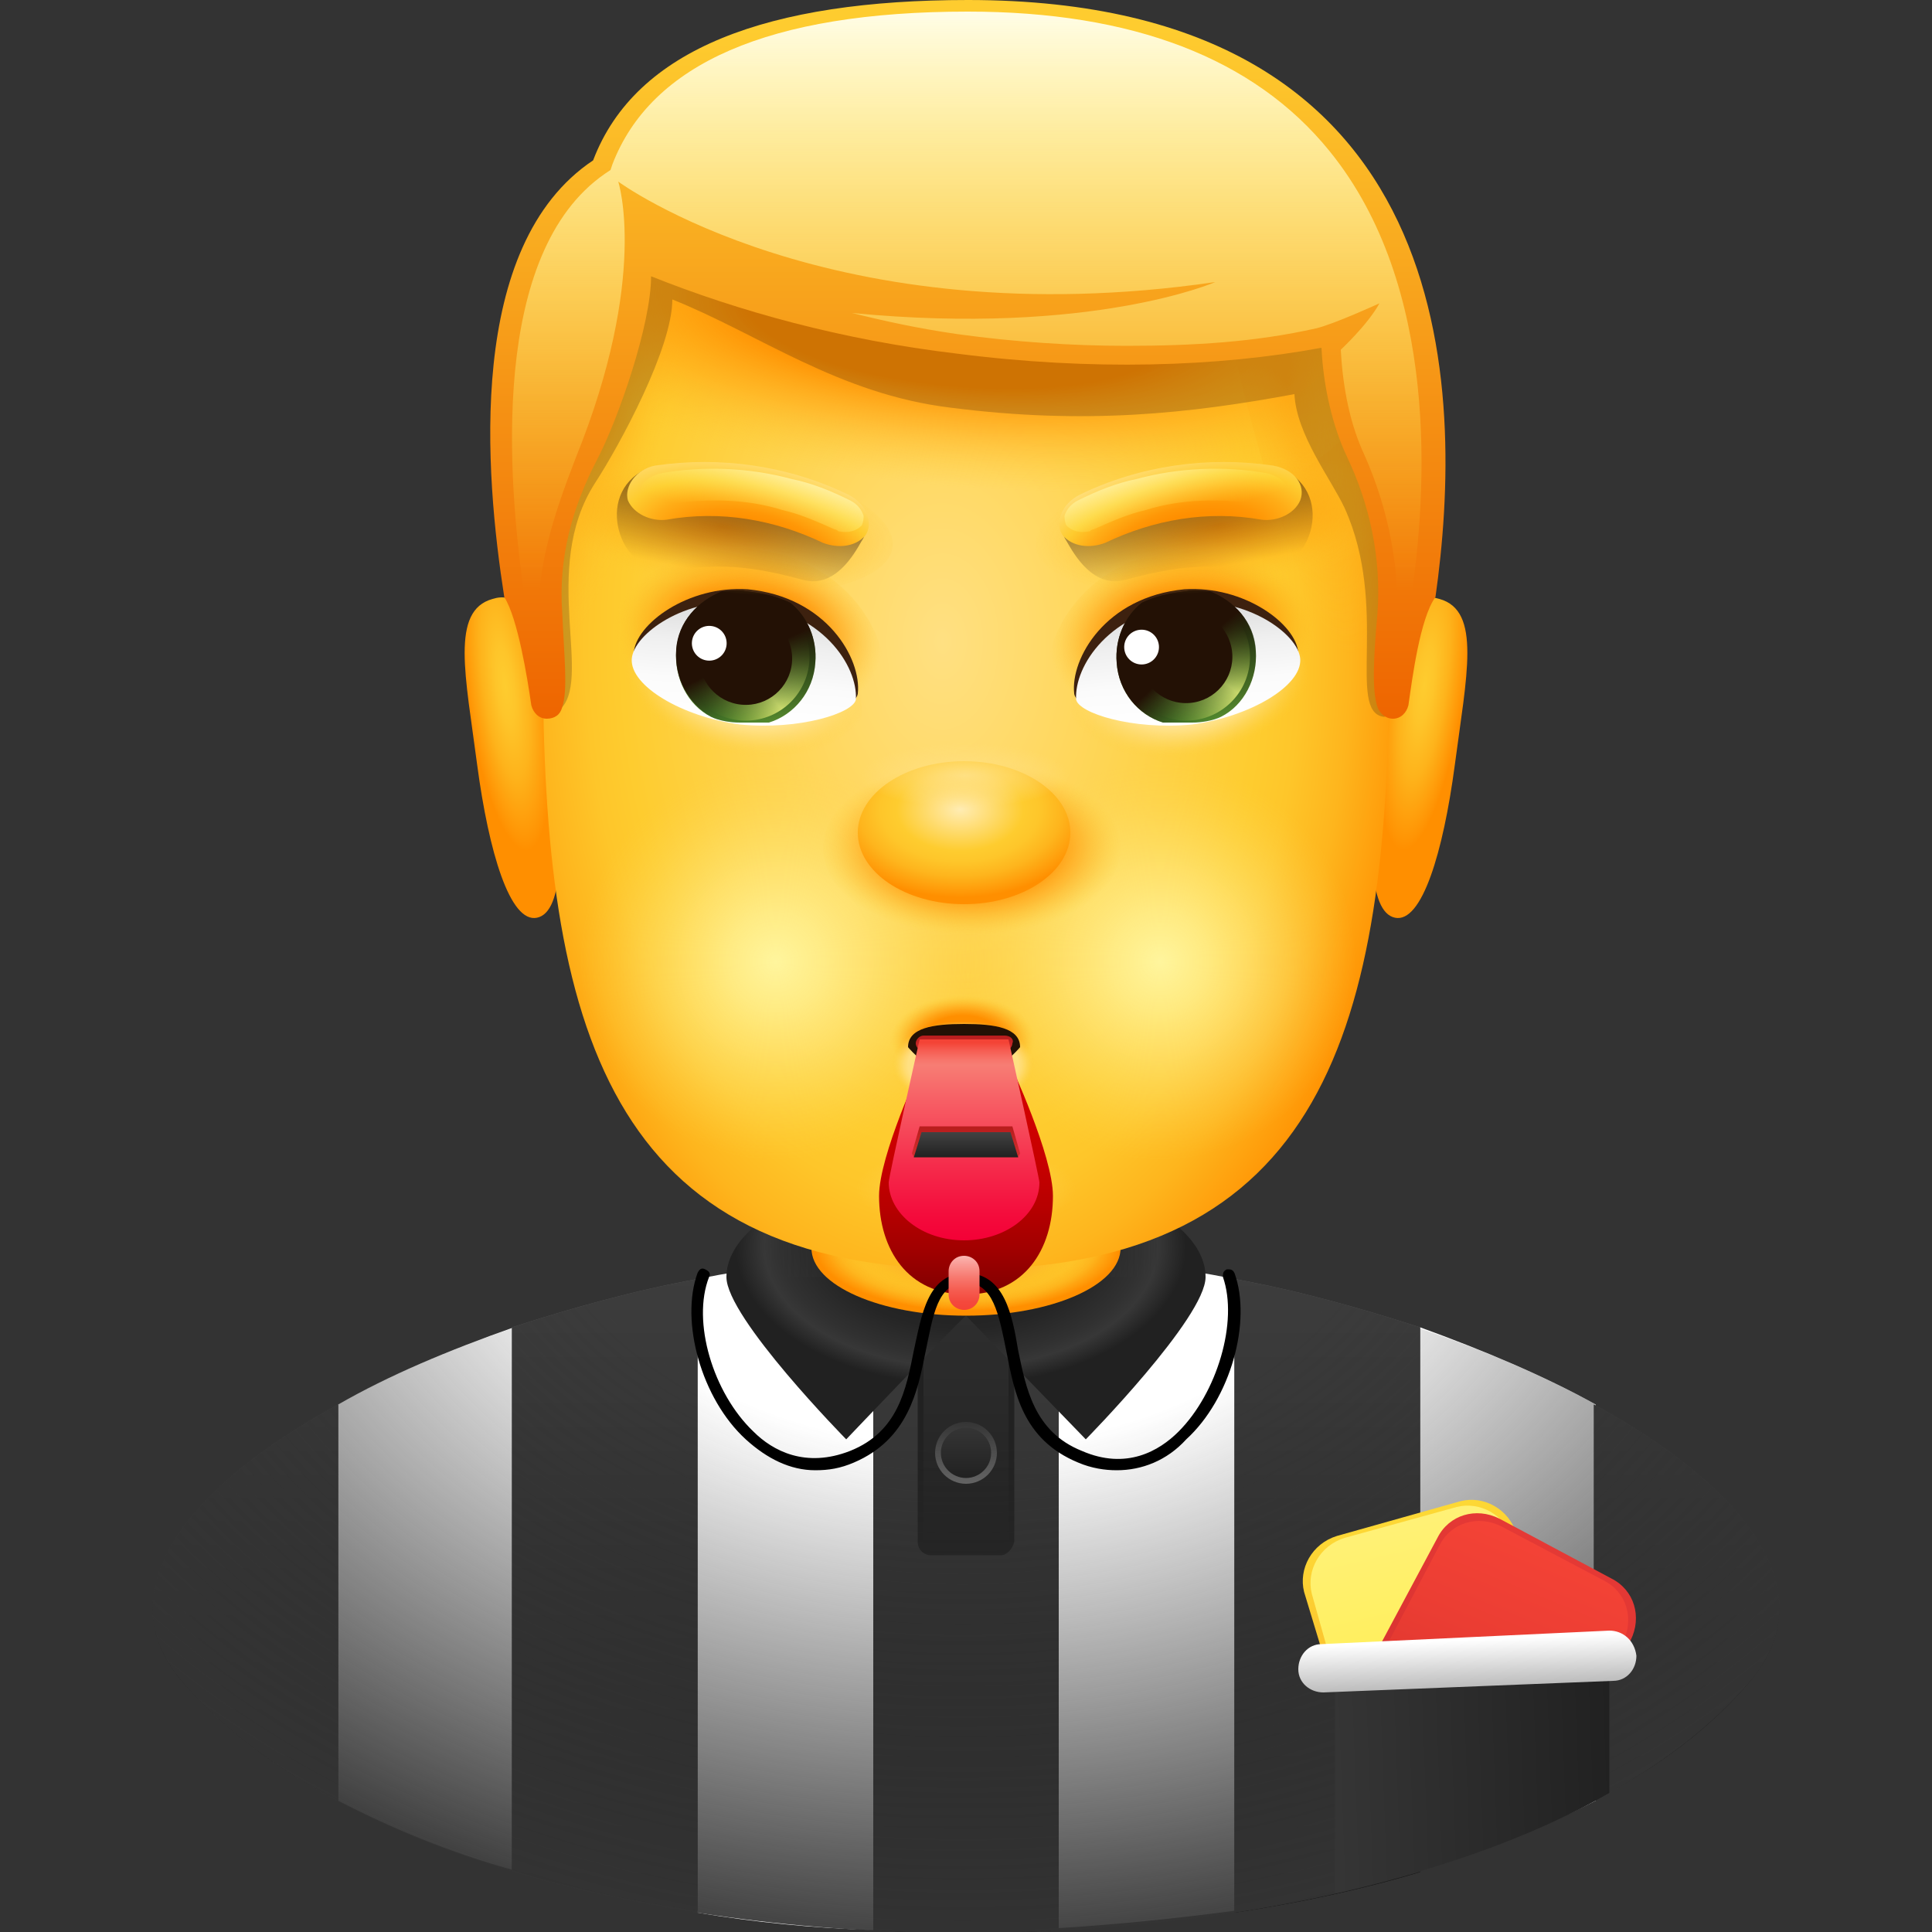 <?xml version="1.0" encoding="utf-8"?>
<!-- Generator: Adobe Illustrator 19.2.1, SVG Export Plug-In . SVG Version: 6.00 Build 0)  -->
<svg version="1.1" id="Слой_1" xmlns="http://www.w3.org/2000/svg" xmlns:xlink="http://www.w3.org/1999/xlink" x="0px" y="0px"
	 viewBox="0 0 100 100" style="enable-background:new 0 0 100 100;" xml:space="preserve">
<rect x="0" y="0" width="100" height="100" fill="#333333" stroke="none"/>
<style type="text/css">
	.st0{fill:none;}
	.st1{fill:#FFFFFF;}
	.st2{fill:url(#SVGID_1_);}
	.st3{fill:url(#SVGID_2_);}
	.st4{fill:url(#SVGID_3_);}
	.st5{fill:url(#SVGID_4_);}
	.st6{fill:url(#SVGID_5_);}
	.st7{fill:url(#SVGID_6_);}
	.st8{fill:url(#SVGID_7_);}
	.st9{fill:url(#SVGID_8_);}
	.st10{fill:url(#SVGID_9_);}
	.st11{fill:url(#SVGID_10_);}
	.st12{fill:#212121;}
	.st13{fill:url(#SVGID_11_);}
	.st14{fill:url(#SVGID_12_);}
	.st15{fill:url(#SVGID_13_);}
	.st16{fill:url(#SVGID_14_);}
	.st17{fill:url(#SVGID_15_);}
	.st18{fill:url(#SVGID_16_);}
	.st19{fill:url(#SVGID_17_);}
	.st20{fill:url(#SVGID_18_);}
	.st21{fill:url(#SVGID_19_);}
	.st22{fill:url(#SVGID_20_);}
	.st23{fill:url(#SVGID_21_);}
	.st24{fill:url(#SVGID_22_);}
	.st25{fill:url(#SVGID_23_);}
	.st26{fill:url(#SVGID_24_);}
	.st27{fill:url(#SVGID_25_);}
	.st28{fill:url(#SVGID_26_);}
	.st29{fill:url(#SVGID_27_);}
	.st30{fill:url(#SVGID_28_);}
	.st31{fill:url(#SVGID_29_);}
	.st32{fill:url(#SVGID_30_);}
	.st33{fill:url(#SVGID_31_);}
	.st34{fill:url(#SVGID_32_);}
	.st35{fill:url(#SVGID_33_);}
	.st36{fill:#3D210F;}
	.st37{fill:url(#SVGID_34_);}
	.st38{fill:url(#SVGID_35_);}
	.st39{fill:url(#SVGID_36_);}
	.st40{fill:url(#SVGID_37_);}
	.st41{fill:#231105;}
	.st42{fill:url(#SVGID_38_);}
	.st43{fill:url(#SVGID_39_);}
	.st44{fill:url(#SVGID_40_);}
	.st45{fill:url(#SVGID_41_);}
	.st46{fill:url(#SVGID_42_);}
	.st47{fill:url(#SVGID_43_);}
	.st48{fill:url(#SVGID_44_);}
	.st49{fill:url(#SVGID_45_);}
	.st50{opacity:0.5;fill:url(#SVGID_46_);enable-background:new    ;}
	.st51{opacity:0.5;fill:url(#SVGID_47_);enable-background:new    ;}
	.st52{opacity:0.5;fill:url(#SVGID_48_);enable-background:new    ;}
	.st53{fill:url(#SVGID_49_);}
	.st54{fill:url(#SVGID_50_);}
	.st55{fill:url(#SVGID_51_);}
	.st56{fill:url(#SVGID_52_);}
	.st57{fill:url(#SVGID_53_);}
	.st58{fill:url(#SVGID_54_);}
	.st59{fill:url(#SVGID_55_);}
	.st60{fill:url(#SVGID_56_);}
	.st61{fill:url(#SVGID_57_);}
	.st62{fill:url(#SVGID_58_);}
	.st63{fill:url(#SVGID_59_);}
	.st64{opacity:0.8;fill:url(#SVGID_60_);enable-background:new    ;}
	.st65{opacity:0.5;fill:url(#SVGID_61_);enable-background:new    ;}
	.st66{fill:url(#SVGID_62_);}
	.st67{fill:url(#SVGID_63_);}
	.st68{opacity:0.8;fill:url(#SVGID_64_);enable-background:new    ;}
	.st69{opacity:0.5;fill:url(#SVGID_65_);enable-background:new    ;}
	.st70{fill:url(#SVGID_66_);}
	.st71{fill:url(#SVGID_67_);}
	.st72{opacity:0.25;fill:#3D210F;enable-background:new    ;}
	.st73{fill:url(#SVGID_68_);}
	.st74{fill:url(#SVGID_69_);}
</style>
<g id="Слой_2">
	<rect class="st0" width="100" height="100"/>
</g>
<g id="Слой_1_1_">
	<g>
		<g>
			<path class="st1" d="M54.8,64.9v34.9c3.1-0.2,6.1-0.5,9.1-0.9V66.2C60.9,65.6,57.8,65.2,54.8,64.9z"/>
			<path class="st1" d="M17.5,72.7v20.5c2.7,1.4,5.8,2.7,9.1,3.6V68.7C23.2,69.9,20.1,71.2,17.5,72.7z"/>
			<path class="st1" d="M73.5,68.7v28.1c3.3-1,6.4-2.2,9.1-3.6V72.7C79.9,71.2,76.8,69.9,73.5,68.7z"/>
			<path class="st1" d="M36.1,66.2V99c3,0.5,6,0.8,9.1,0.9v-35C42.2,65.2,39.1,65.6,36.1,66.2z"/>
			<linearGradient id="SVGID_1_" gradientUnits="userSpaceOnUse" x1="31.3" y1="104.064" x2="31.3" y2="53.848">
				<stop  offset="0" style="stop-color:#000000"/>
				<stop  offset="0.866" style="stop-color:#676767"/>
			</linearGradient>
			<path class="st2" d="M26.5,68.7v28.1c3,0.9,6.2,1.6,9.6,2.1V66.2C32.8,66.8,29.6,67.7,26.5,68.7z"/>
			<linearGradient id="SVGID_2_" gradientUnits="userSpaceOnUse" x1="31.3" y1="100.001" x2="31.3" y2="64.759">
				<stop  offset="0" style="stop-color:#212121"/>
				<stop  offset="1" style="stop-color:#3E3E3E"/>
			</linearGradient>
			<path class="st3" d="M26.5,68.7v28.1c3,0.9,6.2,1.6,9.6,2.1V66.2C32.8,66.8,29.6,67.7,26.5,68.7z"/>
			<linearGradient id="SVGID_3_" gradientUnits="userSpaceOnUse" x1="50" y1="104.064" x2="50" y2="53.848">
				<stop  offset="0" style="stop-color:#000000"/>
				<stop  offset="0.866" style="stop-color:#676767"/>
			</linearGradient>
			<path class="st4" d="M50,64.8c-1.6,0-3.2,0.1-4.8,0.2v34.9c3.2,0.2,6.4,0.2,9.6,0v-35C53.2,64.8,51.6,64.8,50,64.8z"/>
			<linearGradient id="SVGID_4_" gradientUnits="userSpaceOnUse" x1="50" y1="99.999" x2="50" y2="64.749">
				<stop  offset="0" style="stop-color:#212121"/>
				<stop  offset="1" style="stop-color:#3E3E3E"/>
			</linearGradient>
			<path class="st5" d="M50,64.8c-1.6,0-3.2,0.1-4.8,0.2v34.9c3.2,0.2,6.4,0.2,9.6,0v-35C53.2,64.8,51.6,64.8,50,64.8z"/>
			<linearGradient id="SVGID_5_" gradientUnits="userSpaceOnUse" x1="12.703" y1="104.064" x2="12.703" y2="53.848">
				<stop  offset="0" style="stop-color:#000000"/>
				<stop  offset="0.866" style="stop-color:#676767"/>
			</linearGradient>
			<path class="st6" d="M9.4,87c2.1,2.4,4.8,4.5,8.1,6.2V72.7C9.6,77,5.5,82.4,9.4,87z"/>
			<linearGradient id="SVGID_6_" gradientUnits="userSpaceOnUse" x1="12.703" y1="100.001" x2="12.703" y2="64.759">
				<stop  offset="0" style="stop-color:#212121"/>
				<stop  offset="1" style="stop-color:#3E3E3E"/>
			</linearGradient>
			<path class="st7" d="M9.4,87c2.1,2.4,4.8,4.5,8.1,6.2V72.7C9.6,77,5.5,82.4,9.4,87z"/>
			<linearGradient id="SVGID_7_" gradientUnits="userSpaceOnUse" x1="87.297" y1="104.064" x2="87.297" y2="53.848">
				<stop  offset="0" style="stop-color:#000000"/>
				<stop  offset="0.866" style="stop-color:#676767"/>
			</linearGradient>
			<path class="st8" d="M90.6,87c3.9-4.6-0.2-10-8.1-14.3v20.5C85.8,91.5,88.6,89.4,90.6,87z"/>
			<linearGradient id="SVGID_8_" gradientUnits="userSpaceOnUse" x1="87.297" y1="100.001" x2="87.297" y2="64.759">
				<stop  offset="0" style="stop-color:#212121"/>
				<stop  offset="1" style="stop-color:#3E3E3E"/>
			</linearGradient>
			<path class="st9" d="M90.6,87c3.9-4.6-0.2-10-8.1-14.3v20.5C85.8,91.5,88.6,89.4,90.6,87z"/>
			<linearGradient id="SVGID_9_" gradientUnits="userSpaceOnUse" x1="68.7" y1="104.064" x2="68.7" y2="53.848">
				<stop  offset="0" style="stop-color:#000000"/>
				<stop  offset="0.866" style="stop-color:#676767"/>
			</linearGradient>
			<path class="st10" d="M63.9,66.2V99c3.3-0.5,6.6-1.2,9.6-2.1V68.7C70.4,67.7,67.2,66.8,63.9,66.2z"/>
			<linearGradient id="SVGID_10_" gradientUnits="userSpaceOnUse" x1="68.7" y1="100.001" x2="68.7" y2="64.759">
				<stop  offset="0" style="stop-color:#212121"/>
				<stop  offset="1" style="stop-color:#3E3E3E"/>
			</linearGradient>
			<path class="st11" d="M63.9,66.2V99c3.3-0.5,6.6-1.2,9.6-2.1V68.7C70.4,67.7,67.2,66.8,63.9,66.2z"/>
		</g>
		<path class="st12" d="M51.8,80.5h-3.6c-0.4,0-0.7-0.3-0.7-0.7V68.4c0-0.4,0.3-0.7,0.7-0.7h3.6c0.4,0,0.7,0.3,0.7,0.7v11.4
			C52.4,80.2,52.1,80.5,51.8,80.5z"/>
		
			<linearGradient id="SVGID_11_" gradientUnits="userSpaceOnUse" x1="50" y1="53.558" x2="50" y2="45.609" gradientTransform="matrix(1 0 0 1.525 0 -1.477)">
			<stop  offset="0" style="stop-color:#212121"/>
			<stop  offset="1" style="stop-color:#2E2E2E"/>
		</linearGradient>
		<path class="st13" d="M47.8,80V68.2c0-0.1,0.1-0.2,0.2-0.2h4c0.1,0,0.2,0.1,0.2,0.2V80c0,0.1-0.1,0.2-0.2,0.2h-4
			C47.9,80.2,47.8,80.1,47.8,80z"/>
		<linearGradient id="SVGID_12_" gradientUnits="userSpaceOnUse" x1="50" y1="76.81" x2="50" y2="73.57">
			<stop  offset="0" style="stop-color:#676767"/>
			<stop  offset="1" style="stop-color:#343434"/>
		</linearGradient>
		<circle class="st14" cx="50" cy="75.2" r="1.6"/>
		
			<radialGradient id="SVGID_13_" cx="49.85" cy="111.919" r="59.363" gradientTransform="matrix(1 0 0 0.738 0 -24.08)" gradientUnits="userSpaceOnUse">
			<stop  offset="0.373" style="stop-color:#343434;stop-opacity:0"/>
			<stop  offset="1" style="stop-color:#343434"/>
		</radialGradient>
		<path class="st15" d="M50,64.8C26.8,64.8,1.4,77.6,9.4,87c14.8,17.4,66.4,17.4,81.2,0C98.6,77.6,73.2,64.8,50,64.8z"/>
		<linearGradient id="SVGID_14_" gradientUnits="userSpaceOnUse" x1="50" y1="76.49" x2="50" y2="73.89">
			<stop  offset="0" style="stop-color:#212121"/>
			<stop  offset="1" style="stop-color:#353535"/>
		</linearGradient>
		<circle class="st16" cx="50" cy="75.2" r="1.3"/>
		<g>
			
				<linearGradient id="SVGID_15_" gradientUnits="userSpaceOnUse" x1="131.414" y1="276.739" x2="131.414" y2="258.214" gradientTransform="matrix(0.973 -0.231 0.231 0.973 -114.837 -142.486)">
				<stop  offset="0" style="stop-color:#F9A825"/>
				<stop  offset="0.294" style="stop-color:#FAB128"/>
				<stop  offset="0.78" style="stop-color:#FCCB31"/>
				<stop  offset="0.994" style="stop-color:#FDD835"/>
			</linearGradient>
			<path class="st17" d="M68.5,85.7h11.8l-1.8-6.3c-0.4-1.3-1.7-2-2.9-1.7l-6.4,1.8c-1.3,0.4-2,1.7-1.7,2.9L68.5,85.7z"/>
			
				<linearGradient id="SVGID_16_" gradientUnits="userSpaceOnUse" x1="131.451" y1="276.492" x2="131.451" y2="258.471" gradientTransform="matrix(0.973 -0.231 0.231 0.973 -114.837 -142.486)">
				<stop  offset="0" style="stop-color:#FFEB3B"/>
				<stop  offset="0.252" style="stop-color:#FFEC44"/>
				<stop  offset="0.669" style="stop-color:#FFEF5E"/>
				<stop  offset="0.994" style="stop-color:#FFF176"/>
			</linearGradient>
			<path class="st18" d="M68.8,85.7H80l-1.7-6c-0.4-1.3-1.7-2-2.9-1.7l-5.8,1.6c-1.3,0.4-2,1.7-1.7,2.9L68.8,85.7z"/>
		</g>
		<g>
			
				<linearGradient id="SVGID_17_" gradientUnits="userSpaceOnUse" x1="-129.054" y1="-154.744" x2="-129.054" y2="-173.601" gradientTransform="matrix(0.924 0.382 -0.382 0.924 133.216 289.254)">
				<stop  offset="0" style="stop-color:#D32F2F"/>
				<stop  offset="0.611" style="stop-color:#DC3432"/>
				<stop  offset="0.994" style="stop-color:#E53935"/>
			</linearGradient>
			<path class="st19" d="M84,85.7l0.4-0.8c0.6-1.2,0.2-2.6-1-3.2l-5.8-3.1c-1.2-0.6-2.6-0.2-3.2,1l-3.1,5.8l1.3,0.4H84V85.7z"/>
			
				<linearGradient id="SVGID_18_" gradientUnits="userSpaceOnUse" x1="-129.062" y1="-155.008" x2="-129.062" y2="-173.326" gradientTransform="matrix(0.924 0.382 -0.382 0.924 133.216 289.254)">
				<stop  offset="5.618030e-003" style="stop-color:#C62828"/>
				<stop  offset="0.194" style="stop-color:#D12F2B"/>
				<stop  offset="0.697" style="stop-color:#EB3D33"/>
				<stop  offset="1" style="stop-color:#F44336"/>
			</linearGradient>
			<path class="st20" d="M83.6,85.7L84,85c0.6-1.2,0.2-2.6-1-3.2L77.7,79c-1.2-0.6-2.6-0.2-3.2,1l-2.9,5.5l1,0.3h11V85.7z"/>
		</g>
		<linearGradient id="SVGID_19_" gradientUnits="userSpaceOnUse" x1="69.084" y1="92.301" x2="83.484" y2="91.776">
			<stop  offset="0" style="stop-color:#353535"/>
			<stop  offset="1" style="stop-color:#212121"/>
		</linearGradient>
		<path class="st21" d="M69.1,86.6V98c5.3-1.2,10.2-2.9,14.2-5.2v-6.2C83.3,86.6,69.1,86.6,69.1,86.6z"/>
		
			<linearGradient id="SVGID_20_" gradientUnits="userSpaceOnUse" x1="62.901" y1="-211.271" x2="63.051" y2="-207.574" gradientTransform="matrix(0.999 -1.584151e-002 -1.584151e-002 0.639 9.7 220.888)">
			<stop  offset="0" style="stop-color:#FFFFFF"/>
			<stop  offset="1" style="stop-color:#BEBEBE"/>
		</linearGradient>
		<path class="st22" d="M83.3,84.4l-14.9,0.7c-0.7,0-1.2,0.6-1.2,1.3l0,0c0,0.7,0.6,1.2,1.3,1.2l15-0.6c0.7,0,1.2-0.6,1.2-1.3l0,0
			C84.6,84.9,84,84.4,83.3,84.4z"/>
		
			<radialGradient id="SVGID_21_" cx="49.738" cy="64.528" r="11.662" gradientTransform="matrix(1 0 0 0.614 0 24.892)" gradientUnits="userSpaceOnUse">
			<stop  offset="0.381" style="stop-color:#212121"/>
			<stop  offset="0.59" style="stop-color:#252525"/>
			<stop  offset="0.801" style="stop-color:#313131"/>
			<stop  offset="0.874" style="stop-color:#373737"/>
			<stop  offset="1" style="stop-color:#212121"/>
		</radialGradient>
		<path class="st23" d="M56.2,74.5c0,0,6.2-6.3,6.2-8.4c0-3.3-6.5-5.9-12.4-5.9l0,0l0,0c-5.8,0-12.4,2.6-12.4,5.9
			c0,2.1,6.2,8.4,6.2,8.4s6-6.3,6.2-6.4C50.1,68.2,56.2,74.5,56.2,74.5z"/>
		
			<linearGradient id="SVGID_22_" gradientUnits="userSpaceOnUse" x1="39.434" y1="76.168" x2="60.565" y2="76.168" gradientTransform="matrix(1 0 0 1.147 0 -24.253)">
			<stop  offset="0" style="stop-color:#343434;stop-opacity:0"/>
			<stop  offset="0.507" style="stop-color:#343434;stop-opacity:0.67"/>
			<stop  offset="1" style="stop-color:#343434;stop-opacity:0"/>
		</linearGradient>
		<path class="st24" d="M39.4,66.1c0-3.3,4.7-5.9,10.6-5.9s10.6,2.6,10.6,5.9"/>
		
			<radialGradient id="SVGID_23_" cx="-99.947" cy="106.573" r="3.295" gradientTransform="matrix(2.398 0 0 1.03 289.722 -45.328)" gradientUnits="userSpaceOnUse">
			<stop  offset="0" style="stop-color:#FFE082"/>
			<stop  offset="0.665" style="stop-color:#FECC2F"/>
			<stop  offset="0.742" style="stop-color:#FEC62A"/>
			<stop  offset="0.847" style="stop-color:#FEB51D"/>
			<stop  offset="0.966" style="stop-color:#FF9807"/>
			<stop  offset="1" style="stop-color:#FF8F00"/>
		</radialGradient>
		<ellipse class="st25" cx="50" cy="64.6" rx="8" ry="3.5"/>
		
			<radialGradient id="SVGID_24_" cx="9.905" cy="44.625" r="6.411" gradientTransform="matrix(1.185 0 0 0.685 38.186 32.943)" gradientUnits="userSpaceOnUse">
			<stop  offset="0.24" style="stop-color:#FF8F00"/>
			<stop  offset="0.455" style="stop-color:#FF9203;stop-opacity:0.718"/>
			<stop  offset="0.638" style="stop-color:#FF9D0B;stop-opacity:0.477"/>
			<stop  offset="0.809" style="stop-color:#FEAF18;stop-opacity:0.251"/>
			<stop  offset="0.973" style="stop-color:#FEC72B;stop-opacity:3.500819e-002"/>
			<stop  offset="1" style="stop-color:#FECC2F;stop-opacity:0"/>
		</radialGradient>
		<ellipse class="st26" cx="50" cy="63.6" rx="7.5" ry="4.5"/>
		
			<radialGradient id="SVGID_25_" cx="30.763" cy="-5.764" r="1.825" gradientTransform="matrix(1.114 0.195 -0.643 4.69 35.756 56.477)" gradientUnits="userSpaceOnUse">
			<stop  offset="0" style="stop-color:#FECC2F"/>
			<stop  offset="0.231" style="stop-color:#FEC52A"/>
			<stop  offset="0.559" style="stop-color:#FEB31B"/>
			<stop  offset="0.945" style="stop-color:#FF9404"/>
			<stop  offset="1" style="stop-color:#FF8F00"/>
		</radialGradient>
		<path class="st27" d="M71.4,38.9c-0.6,4.6-0.6,8.3,0.8,8.6s2.5-3.4,3.1-7.9c0.6-4.6,1.4-8-0.8-8.6C72.3,30.3,72,34.3,71.4,38.9z"
			/>
		
			<radialGradient id="SVGID_26_" cx="-524.624" cy="87.93" r="1.825" gradientTransform="matrix(-1.114 0.195 0.643 4.69 -614.822 -274.607)" gradientUnits="userSpaceOnUse">
			<stop  offset="0" style="stop-color:#FECC2F"/>
			<stop  offset="0.231" style="stop-color:#FEC52A"/>
			<stop  offset="0.559" style="stop-color:#FEB31B"/>
			<stop  offset="0.945" style="stop-color:#FF9404"/>
			<stop  offset="1" style="stop-color:#FF8F00"/>
		</radialGradient>
		<path class="st28" d="M28.6,38.9c0.6,4.6,0.6,8.3-0.8,8.6s-2.5-3.4-3.1-7.9c-0.6-4.6-1.4-8,0.8-8.6C27.7,30.3,28,34.3,28.6,38.9z"
			/>
		
			<radialGradient id="SVGID_27_" cx="48.791" cy="33.203" r="24.93" gradientTransform="matrix(1 0 0 1.569 0 -18.895)" gradientUnits="userSpaceOnUse">
			<stop  offset="0" style="stop-color:#FFE082"/>
			<stop  offset="0.665" style="stop-color:#FECC2F"/>
			<stop  offset="0.742" style="stop-color:#FEC62A"/>
			<stop  offset="0.847" style="stop-color:#FEB51D"/>
			<stop  offset="0.966" style="stop-color:#FF9807"/>
			<stop  offset="1" style="stop-color:#FF8F00"/>
		</radialGradient>
		<path class="st29" d="M71.9,34.2c0,19-3.4,31.5-21.9,31.5S28.1,53.2,28.1,34.2S36.2,4.4,50,4.4S71.9,15.1,71.9,34.2z"/>
		
			<radialGradient id="SVGID_28_" cx="-237.329" cy="24.557" r="2.406" gradientTransform="matrix(6.926200e-011 4.276 -4.212 5.241580e-010 163.472 1064.596)" gradientUnits="userSpaceOnUse">
			<stop  offset="0" style="stop-color:#FFF59D"/>
			<stop  offset="0.25" style="stop-color:#FFF49A;stop-opacity:0.75"/>
			<stop  offset="0.467" style="stop-color:#FFEF8F;stop-opacity:0.533"/>
			<stop  offset="0.673" style="stop-color:#FFE87D;stop-opacity:0.327"/>
			<stop  offset="0.87" style="stop-color:#FFDE64;stop-opacity:0.13"/>
			<stop  offset="1" style="stop-color:#FFD54F;stop-opacity:0"/>
		</radialGradient>
		<ellipse class="st30" cx="60" cy="49.8" rx="10.2" ry="10.4"/>
		
			<radialGradient id="SVGID_29_" cx="-237.329" cy="29.298" r="2.406" gradientTransform="matrix(6.926200e-011 4.276 -4.212 5.241580e-010 163.555 1064.596)" gradientUnits="userSpaceOnUse">
			<stop  offset="0" style="stop-color:#FFF59D"/>
			<stop  offset="0.25" style="stop-color:#FFF49A;stop-opacity:0.75"/>
			<stop  offset="0.467" style="stop-color:#FFEF8F;stop-opacity:0.533"/>
			<stop  offset="0.673" style="stop-color:#FFE87D;stop-opacity:0.327"/>
			<stop  offset="0.87" style="stop-color:#FFDE64;stop-opacity:0.13"/>
			<stop  offset="1" style="stop-color:#FFD54F;stop-opacity:0"/>
		</radialGradient>
		<ellipse class="st31" cx="40.1" cy="49.8" rx="10.2" ry="10.4"/>
		
			<radialGradient id="SVGID_30_" cx="107.502" cy="31.316" r="6.416" gradientTransform="matrix(1.225 0 0 0.703 -81.415 21.872)" gradientUnits="userSpaceOnUse">
			<stop  offset="0.453" style="stop-color:#FF8F00"/>
			<stop  offset="0.607" style="stop-color:#FF9203;stop-opacity:0.718"/>
			<stop  offset="0.739" style="stop-color:#FF9D0B;stop-opacity:0.477"/>
			<stop  offset="0.863" style="stop-color:#FEAF18;stop-opacity:0.251"/>
			<stop  offset="0.981" style="stop-color:#FEC72B;stop-opacity:3.500819e-002"/>
			<stop  offset="1" style="stop-color:#FECC2F;stop-opacity:0"/>
		</radialGradient>
		<ellipse class="st32" cx="50.3" cy="43.9" rx="7.7" ry="4.6"/>
		
			<radialGradient id="SVGID_31_" cx="107.029" cy="41.916" r="5.664" gradientTransform="matrix(1.225 0 0 0.803 -81.415 8.243)" gradientUnits="userSpaceOnUse">
			<stop  offset="0" style="stop-color:#FFECB3"/>
			<stop  offset="0.473" style="stop-color:#FECC2F"/>
			<stop  offset="0.595" style="stop-color:#FEC62A"/>
			<stop  offset="0.759" style="stop-color:#FEB51D"/>
			<stop  offset="0.947" style="stop-color:#FF9807"/>
			<stop  offset="1" style="stop-color:#FF8F00"/>
		</radialGradient>
		<ellipse class="st33" cx="49.9" cy="43.1" rx="5.5" ry="3.7"/>
		<g>
			<g>
				
					<radialGradient id="SVGID_32_" cx="44.898" cy="2.912" r="8.203" gradientTransform="matrix(0.841 -0.102 6.805991e-002 0.563 23.307 35.895)" gradientUnits="userSpaceOnUse">
					<stop  offset="0.453" style="stop-color:#FF8F00"/>
					<stop  offset="0.607" style="stop-color:#FF9203;stop-opacity:0.718"/>
					<stop  offset="0.739" style="stop-color:#FF9D0B;stop-opacity:0.477"/>
					<stop  offset="0.863" style="stop-color:#FEAF18;stop-opacity:0.251"/>
					<stop  offset="0.981" style="stop-color:#FEC72B;stop-opacity:3.500819e-002"/>
					<stop  offset="1" style="stop-color:#FECC2F;stop-opacity:0"/>
				</radialGradient>
				<path class="st34" d="M61.6,37.5c-3.5,0.3-7.3-0.7-7.4-2.2c-0.2-2.4,1.9-6.4,7-6.9c3.7-0.3,7.2,2.1,7.4,4.3
					C68.7,34.9,65.5,37.1,61.6,37.5z"/>
				
					<radialGradient id="SVGID_33_" cx="57.236" cy="6.695" r="8.018" gradientTransform="matrix(0.794 -0.136 8.003728e-002 0.511 15.499 39.419)" gradientUnits="userSpaceOnUse">
					<stop  offset="0.453" style="stop-color:#FFECB3"/>
					<stop  offset="0.563" style="stop-color:#FFEBB0;stop-opacity:0.799"/>
					<stop  offset="0.657" style="stop-color:#FFE9A5;stop-opacity:0.627"/>
					<stop  offset="0.745" style="stop-color:#FFE493;stop-opacity:0.466"/>
					<stop  offset="0.83" style="stop-color:#FFDE7B;stop-opacity:0.311"/>
					<stop  offset="0.912" style="stop-color:#FED75A;stop-opacity:0.161"/>
					<stop  offset="0.992" style="stop-color:#FECD34;stop-opacity:1.557583e-002"/>
					<stop  offset="1" style="stop-color:#FECC2F;stop-opacity:0"/>
				</radialGradient>
				<path class="st35" d="M61.8,39.3c-3,0.3-6.3-0.7-6.4-2.1c-0.2-2.2,1.7-5.9,6-6.3c3.1-0.3,6.1,2,6.3,4
					C67.8,36.9,65.1,39,61.8,39.3z"/>
				<path class="st36" d="M67.2,33.8c-0.1-1.5-2.8-3.5-5.9-3.3c-4.1,0.4-5.9,3.6-5.7,5.4c0.1,0.8,2.9,1.7,6,1.5
					C64.7,37.1,67.4,35.4,67.2,33.8z"/>
				
					<linearGradient id="SVGID_34_" gradientUnits="userSpaceOnUse" x1="54.924" y1="9.231" x2="54.924" y2="2.958" gradientTransform="matrix(0.996 -8.715574e-002 8.715574e-002 0.996 6.178 32.996)">
					<stop  offset="0" style="stop-color:#FFFFFF"/>
					<stop  offset="0.324" style="stop-color:#FBFBFB"/>
					<stop  offset="0.65" style="stop-color:#EFEFEF"/>
					<stop  offset="0.976" style="stop-color:#DBDBDB"/>
					<stop  offset="1" style="stop-color:#D9D9D9"/>
				</linearGradient>
				<path class="st37" d="M67.3,34.1c-0.1-1.3-2.8-3.2-5.8-2.9c-4.1,0.4-5.9,3.3-5.8,5c0.1,0.7,2.9,1.6,6,1.3
					C64.7,37.1,67.4,35.5,67.3,34.1z"/>
				<g>
					
						<linearGradient id="SVGID_35_" gradientUnits="userSpaceOnUse" x1="54.924" y1="9.231" x2="54.924" y2="2.388" gradientTransform="matrix(0.996 -8.715574e-002 8.715574e-002 0.996 6.178 32.996)">
						<stop  offset="0" style="stop-color:#558B2F"/>
						<stop  offset="1" style="stop-color:#231105"/>
					</linearGradient>
					<path class="st38" d="M65,33.7c-0.1-1.5-1.1-2.6-2.4-3.1c-0.4,0-0.8-0.1-1.2,0c-0.9,0.1-1.7,0.3-2.3,0.6
						c-0.9,0.7-1.4,1.9-1.3,3.1c0.1,1.5,1.1,2.7,2.4,3.1c0.5,0,1,0,1.5,0s1.1-0.1,1.5-0.3C64.4,36.5,65.1,35.1,65,33.7z"/>
				</g>
				
					<linearGradient id="SVGID_36_" gradientUnits="userSpaceOnUse" x1="57.145" y1="3.548" x2="52.627" y2="8.155" gradientTransform="matrix(0.996 -8.715574e-002 8.715574e-002 0.996 6.178 32.996)">
					<stop  offset="0" style="stop-color:#D4E157;stop-opacity:0"/>
					<stop  offset="0.453" style="stop-color:#DCE775"/>
					<stop  offset="0.663" style="stop-color:#DBE672;stop-opacity:0.616"/>
					<stop  offset="0.843" style="stop-color:#D8E467;stop-opacity:0.287"/>
					<stop  offset="1" style="stop-color:#D4E157;stop-opacity:0"/>
				</linearGradient>
				<circle class="st39" cx="61.4" cy="34" r="3.3"/>
				
					<linearGradient id="SVGID_37_" gradientUnits="userSpaceOnUse" x1="52.712" y1="2.912" x2="57.051" y2="8.637" gradientTransform="matrix(0.996 -8.715574e-002 8.715574e-002 0.996 6.178 32.996)">
					<stop  offset="0.511" style="stop-color:#231105"/>
					<stop  offset="0.723" style="stop-color:#203010;stop-opacity:0.567"/>
					<stop  offset="1" style="stop-color:#1B5E20;stop-opacity:0"/>
				</linearGradient>
				<path class="st40" d="M62.6,30.6c-0.4,0-0.8-0.1-1.2,0c-0.9,0.1-1.7,0.3-2.3,0.6c-0.9,0.7-1.4,1.9-1.3,3.1
					c0.1,1.5,1.1,2.7,2.4,3.1c0.5,0,1,0,1.5,0s1.1-0.1,1.5-0.3c1.2-0.7,1.9-2,1.8-3.5C64.9,32.2,63.9,31.1,62.6,30.6z"/>
				
					<ellipse transform="matrix(0.996 -8.715482e-002 8.715482e-002 0.996 -2.73 5.481)" class="st41" cx="61.4" cy="34" rx="2.4" ry="2.4"/>
				
					<ellipse transform="matrix(0.996 -8.715482e-002 8.715482e-002 0.996 -2.695 5.278)" class="st1" cx="59.1" cy="33.5" rx="0.9" ry="0.9"/>
			</g>
			<g>
				
					<radialGradient id="SVGID_38_" cx="-447.58" cy="70.401" r="8.436" gradientTransform="matrix(-0.818 -9.922404e-002 -6.617563e-002 0.547 -322.71 -49.99)" gradientUnits="userSpaceOnUse">
					<stop  offset="0.453" style="stop-color:#FF8F00"/>
					<stop  offset="0.607" style="stop-color:#FF9203;stop-opacity:0.718"/>
					<stop  offset="0.739" style="stop-color:#FF9D0B;stop-opacity:0.477"/>
					<stop  offset="0.863" style="stop-color:#FEAF18;stop-opacity:0.251"/>
					<stop  offset="0.981" style="stop-color:#FEC72B;stop-opacity:3.500819e-002"/>
					<stop  offset="1" style="stop-color:#FECC2F;stop-opacity:0"/>
				</radialGradient>
				<path class="st42" d="M38.4,37.5c3.5,0.3,7.3-0.7,7.4-2.2c0.2-2.4-1.9-6.4-7-6.9c-3.7-0.3-7.2,2.1-7.4,4.3
					C31.3,34.9,34.5,37.1,38.4,37.5z"/>
				
					<radialGradient id="SVGID_39_" cx="-461.359" cy="71.679" r="8.247" gradientTransform="matrix(-0.772 -0.132 -7.782140e-002 0.497 -311.897 -61.562)" gradientUnits="userSpaceOnUse">
					<stop  offset="0.453" style="stop-color:#FFECB3"/>
					<stop  offset="0.563" style="stop-color:#FFEBB0;stop-opacity:0.799"/>
					<stop  offset="0.657" style="stop-color:#FFE9A5;stop-opacity:0.627"/>
					<stop  offset="0.745" style="stop-color:#FFE493;stop-opacity:0.466"/>
					<stop  offset="0.83" style="stop-color:#FFDE7B;stop-opacity:0.311"/>
					<stop  offset="0.912" style="stop-color:#FED75A;stop-opacity:0.161"/>
					<stop  offset="0.992" style="stop-color:#FECD34;stop-opacity:1.557583e-002"/>
					<stop  offset="1" style="stop-color:#FECC2F;stop-opacity:0"/>
				</radialGradient>
				<path class="st43" d="M38.2,39.3c3,0.3,6.3-0.7,6.4-2.1c0.2-2.2-1.7-5.9-6-6.3c-3.1-0.3-6.1,2-6.3,4
					C32.1,36.9,34.9,39,38.2,39.3z"/>
				<path class="st36" d="M32.8,33.8c0.1-1.5,2.8-3.5,5.9-3.3c4.1,0.4,5.9,3.6,5.7,5.4c-0.1,0.8-2.9,1.7-6,1.5
					C35.3,37.1,32.6,35.4,32.8,33.8z"/>
				
					<linearGradient id="SVGID_40_" gradientUnits="userSpaceOnUse" x1="-461.778" y1="63.536" x2="-461.778" y2="57.262" gradientTransform="matrix(-0.996 -8.715574e-002 -8.715574e-002 0.996 -416.183 -66.136)">
					<stop  offset="0" style="stop-color:#FFFFFF"/>
					<stop  offset="0.324" style="stop-color:#FBFBFB"/>
					<stop  offset="0.65" style="stop-color:#EFEFEF"/>
					<stop  offset="0.976" style="stop-color:#DBDBDB"/>
					<stop  offset="1" style="stop-color:#D9D9D9"/>
				</linearGradient>
				<path class="st44" d="M32.7,34.1c0.1-1.3,2.8-3.2,5.8-2.9c4.1,0.4,5.9,3.3,5.8,5c-0.1,0.7-2.9,1.6-6,1.3
					C35.3,37.1,32.6,35.5,32.7,34.1z"/>
				<g>
					
						<linearGradient id="SVGID_41_" gradientUnits="userSpaceOnUse" x1="-461.777" y1="63.536" x2="-461.777" y2="56.693" gradientTransform="matrix(-0.996 -8.715574e-002 -8.715574e-002 0.996 -416.183 -66.136)">
						<stop  offset="0" style="stop-color:#558B2F"/>
						<stop  offset="1" style="stop-color:#231105"/>
					</linearGradient>
					<path class="st45" d="M35,33.7c0.1-1.5,1.1-2.6,2.4-3.1c0.4,0,0.8-0.1,1.2,0c0.9,0.1,1.7,0.3,2.3,0.6c0.9,0.7,1.4,1.9,1.3,3.1
						c-0.1,1.5-1.1,2.7-2.4,3.1c-0.5,0-1,0-1.5,0s-1.1-0.1-1.5-0.3C35.6,36.5,34.9,35.1,35,33.7z"/>
				</g>
				
					<linearGradient id="SVGID_42_" gradientUnits="userSpaceOnUse" x1="-459.539" y1="62.356" x2="-464.102" y2="57.794" gradientTransform="matrix(-0.996 -8.715574e-002 -8.715574e-002 0.996 -416.183 -66.136)">
					<stop  offset="0" style="stop-color:#D4E157;stop-opacity:0"/>
					<stop  offset="0.453" style="stop-color:#DCE775"/>
					<stop  offset="0.663" style="stop-color:#DBE672;stop-opacity:0.616"/>
					<stop  offset="0.843" style="stop-color:#D8E467;stop-opacity:0.287"/>
					<stop  offset="1" style="stop-color:#D4E157;stop-opacity:0"/>
				</linearGradient>
				<circle class="st46" cx="38.6" cy="34" r="3.3"/>
				
					<linearGradient id="SVGID_43_" gradientUnits="userSpaceOnUse" x1="-459.993" y1="56.992" x2="-463.584" y2="63.213" gradientTransform="matrix(-0.996 -8.715574e-002 -8.715574e-002 0.996 -416.183 -66.136)">
					<stop  offset="0.511" style="stop-color:#231105"/>
					<stop  offset="0.723" style="stop-color:#203010;stop-opacity:0.567"/>
					<stop  offset="1" style="stop-color:#1B5E20;stop-opacity:0"/>
				</linearGradient>
				<path class="st47" d="M37.4,30.6c0.4,0,0.8-0.1,1.2,0c0.9,0.1,1.7,0.3,2.3,0.6c0.9,0.7,1.4,1.9,1.3,3.1
					c-0.1,1.5-1.1,2.7-2.4,3.1c-0.5,0-1,0-1.5,0s-1.1-0.1-1.5-0.3c-1.2-0.7-1.9-2-1.8-3.5C35.1,32.2,36.1,31.1,37.4,30.6z"/>
				
					<ellipse transform="matrix(8.715482e-002 -0.996 0.996 8.715482e-002 1.274 69.558)" class="st41" cx="38.6" cy="34.1" rx="2.4" ry="2.4"/>
				
					<ellipse transform="matrix(8.715482e-002 -0.996 0.996 8.715482e-002 0.337 67.046)" class="st1" cx="36.8" cy="33.3" rx="0.9" ry="0.9"/>
			</g>
		</g>
		
			<radialGradient id="SVGID_44_" cx="-287.355" cy="-25.646" r="1.713" gradientTransform="matrix(4.260700e-011 0.975 -3.147 1.451563e-010 -30.774 320.311)" gradientUnits="userSpaceOnUse">
			<stop  offset="0" style="stop-color:#FFE082"/>
			<stop  offset="0.93" style="stop-color:#FFE082;stop-opacity:7.008702e-002"/>
			<stop  offset="1" style="stop-color:#FFE082;stop-opacity:0"/>
		</radialGradient>
		<ellipse class="st48" cx="49.9" cy="40.1" rx="6.6" ry="2.5"/>
		
			<radialGradient id="SVGID_45_" cx="-265.42" cy="1.518" r="2.216" gradientTransform="matrix(3.478600e-011 0.975 -2.569 1.451563e-010 53.9 320.311)" gradientUnits="userSpaceOnUse">
			<stop  offset="0" style="stop-color:#FFD54F"/>
			<stop  offset="1" style="stop-color:#FFD54F;stop-opacity:0"/>
		</radialGradient>
		<ellipse class="st49" cx="50" cy="61.5" rx="7" ry="3.2"/>
		
			<radialGradient id="SVGID_46_" cx="-802.856" cy="-359.641" r="7.415" gradientTransform="matrix(8.060700e-011 0.16 -0.387 1.549636e-012 -89.167 192.106)" gradientUnits="userSpaceOnUse">
			<stop  offset="0" style="stop-color:#FF8F00"/>
			<stop  offset="0.427" style="stop-color:#FFA612;stop-opacity:0.573"/>
			<stop  offset="1" style="stop-color:#FECC2F;stop-opacity:0"/>
		</radialGradient>
		<ellipse class="st50" cx="50" cy="63.6" rx="2.9" ry="1.2"/>
		
			<radialGradient id="SVGID_47_" cx="1624.601" cy="-58.236" r="34.157" gradientTransform="matrix(9.442297e-002 2.904296e-002 -0.136 0.442 -129.465 -1.752)" gradientUnits="userSpaceOnUse">
			<stop  offset="0" style="stop-color:#FF8F00"/>
			<stop  offset="0.427" style="stop-color:#FFA612;stop-opacity:0.573"/>
			<stop  offset="1" style="stop-color:#FECC2F;stop-opacity:0"/>
		</radialGradient>
		<path class="st51" d="M35,21c-2.6,8.5-4.9,15-6.7,14.4c-1.8-0.5-2.3-7.9,0.3-16.4s6.2-14.9,7.9-14.4S37.6,12.5,35,21z"/>
		
			<radialGradient id="SVGID_48_" cx="-3466.425" cy="215.735" r="34.181" gradientTransform="matrix(-0.117 3.044938e-002 0.108 0.417 -362.337 35.147)" gradientUnits="userSpaceOnUse">
			<stop  offset="0" style="stop-color:#FF8F00"/>
			<stop  offset="0.427" style="stop-color:#FFA612;stop-opacity:0.573"/>
			<stop  offset="1" style="stop-color:#FECC2F;stop-opacity:0"/>
		</radialGradient>
		<path class="st52" d="M64.5,20.8c2.1,8,4.3,14.1,6.5,13.5c2.2-0.6,3.5-7.6,1.4-15.6s-5.5-14-7.7-13.4
			C62.5,5.8,62.4,12.8,64.5,20.8z"/>
		
			<radialGradient id="SVGID_49_" cx="-1089.544" cy="579.962" r="34.877" gradientTransform="matrix(-2.421964e-002 0.285 -0.907 -7.717980e-002 549.307 371.824)" gradientUnits="userSpaceOnUse">
			<stop  offset="0.347" style="stop-color:#FF8F00"/>
			<stop  offset="0.569" style="stop-color:#FFA612;stop-opacity:0.573"/>
			<stop  offset="0.867" style="stop-color:#FECC2F;stop-opacity:0"/>
		</radialGradient>
		<path class="st53" d="M49,27.3c-11.7-1-20.8-6.2-20.4-11.5c0.5-5.4,10.3-8.9,22-7.9S71.5,14,71.1,19.4S60.7,28.3,49,27.3z"/>
		<g>
			
				<radialGradient id="SVGID_50_" cx="45.571" cy="164.527" r="3.382" gradientTransform="matrix(1.113 0 0 0.685 -0.878 -58.865)" gradientUnits="userSpaceOnUse">
				<stop  offset="0.548" style="stop-color:#FF8F00"/>
				<stop  offset="0.675" style="stop-color:#FF9203;stop-opacity:0.718"/>
				<stop  offset="0.784" style="stop-color:#FF9D0B;stop-opacity:0.477"/>
				<stop  offset="0.887" style="stop-color:#FEAF18;stop-opacity:0.251"/>
				<stop  offset="0.984" style="stop-color:#FEC72B;stop-opacity:3.500819e-002"/>
				<stop  offset="1" style="stop-color:#FECC2F;stop-opacity:0"/>
			</radialGradient>
			<path class="st54" d="M53.9,53.4c0,1.4-1.8,2.6-4,2.6s-4-1.2-4-2.6c0-1.4,1.8-1.9,4-1.9C52.1,51.5,53.9,52,53.9,53.4z"/>
			
				<radialGradient id="SVGID_51_" cx="90.025" cy="131.423" r="2.799" gradientTransform="matrix(1.323 0 0 0.815 -69.252 -52.013)" gradientUnits="userSpaceOnUse">
				<stop  offset="0.769" style="stop-color:#FFE082"/>
				<stop  offset="0.826" style="stop-color:#FFDF7F;stop-opacity:0.754"/>
				<stop  offset="0.874" style="stop-color:#FFDD74;stop-opacity:0.543"/>
				<stop  offset="0.92" style="stop-color:#FFD862;stop-opacity:0.345"/>
				<stop  offset="0.964" style="stop-color:#FED24A;stop-opacity:0.157"/>
				<stop  offset="1" style="stop-color:#FECC2F;stop-opacity:0"/>
			</radialGradient>
			<path class="st55" d="M53.8,54.8c0,1.4-1.8,2.6-4,2.6s-4-1.1-4-2.6c0-1.4,1.8-1.9,4-1.9C52,52.9,53.8,53.3,53.8,54.8z"/>
			
				<radialGradient id="SVGID_52_" cx="66.82" cy="335.227" r="5.419" gradientTransform="matrix(0.712 0 0 0.17 2.304 0.963)" gradientUnits="userSpaceOnUse">
				<stop  offset="0" style="stop-color:#FF8F00"/>
				<stop  offset="0.427" style="stop-color:#FFA612;stop-opacity:0.573"/>
				<stop  offset="1" style="stop-color:#FECC2F;stop-opacity:0"/>
			</radialGradient>
			<ellipse class="st56" cx="49.9" cy="58" rx="3.8" ry="0.9"/>
			
				<radialGradient id="SVGID_53_" cx="120.585" cy="160.037" r="1.715" gradientTransform="matrix(1.255 0 0 0.31 -101.51 6.577)" gradientUnits="userSpaceOnUse">
				<stop  offset="0" style="stop-color:#5A2A2D"/>
				<stop  offset="1" style="stop-color:#231105"/>
			</radialGradient>
			<path class="st57" d="M52.8,54.2c0,0-1.3,1.6-2.9,1.6S47,54.2,47,54.2c0-1,1.3-1.2,2.9-1.2S52.8,53.2,52.8,54.2z"/>
		</g>
		<g>
			<linearGradient id="SVGID_54_" gradientUnits="userSpaceOnUse" x1="50" y1="66.96" x2="50" y2="54.168">
				<stop  offset="0" style="stop-color:#800000"/>
				<stop  offset="1.258034e-002" style="stop-color:#830000"/>
				<stop  offset="0.171" style="stop-color:#A00000"/>
				<stop  offset="0.34" style="stop-color:#B60000"/>
				<stop  offset="0.521" style="stop-color:#C60000"/>
				<stop  offset="0.726" style="stop-color:#D00000"/>
				<stop  offset="1" style="stop-color:#D30000"/>
			</linearGradient>
			<path class="st58" d="M47.7,55.1c0,0-2.2,4.7-2.2,6.8c0,2.8,1.5,5.1,4.5,5.1s4.5-2.3,4.5-5.1c0-2.1-2.2-6.8-2.2-6.8L47.7,55.1z"
				/>
			<linearGradient id="SVGID_55_" gradientUnits="userSpaceOnUse" x1="49.913" y1="54.424" x2="49.913" y2="53.571">
				<stop  offset="0" style="stop-color:#D32F2F"/>
				<stop  offset="1" style="stop-color:#B71C1C"/>
			</linearGradient>
			<path class="st59" d="M52,53.6h-4.2c-0.2,0-0.4,0.2-0.4,0.4l0,0c0,0.2,0.2,0.4,0.4,0.4H52c0.2,0,0.4-0.2,0.4-0.4l0,0
				C52.5,53.8,52.3,53.6,52,53.6z"/>
			<linearGradient id="SVGID_56_" gradientUnits="userSpaceOnUse" x1="49.9" y1="64.234" x2="49.9" y2="53.848">
				<stop  offset="0" style="stop-color:#F40036"/>
				<stop  offset="0.134" style="stop-color:#F40C3C"/>
				<stop  offset="0.374" style="stop-color:#F52B4B"/>
				<stop  offset="0.69" style="stop-color:#F75D64"/>
				<stop  offset="0.876" style="stop-color:#F77D74"/>
				<stop  offset="0.903" style="stop-color:#F7756B"/>
				<stop  offset="0.947" style="stop-color:#F65E53"/>
				<stop  offset="0.988" style="stop-color:#F44336"/>
			</linearGradient>
			<path class="st60" d="M52.2,53.8h-4.6c0,0-1.6,7.1-1.6,7.4c0,1.6,1.7,3,3.9,3c2.1,0,3.9-1.3,3.9-3C53.8,61,52.2,53.8,52.2,53.8z"
				/>
			<linearGradient id="SVGID_57_" gradientUnits="userSpaceOnUse" x1="50" y1="59.885" x2="50" y2="58.297">
				<stop  offset="0" style="stop-color:#D32F2F"/>
				<stop  offset="1" style="stop-color:#B71C1C"/>
			</linearGradient>
			<polygon class="st61" points="52.4,58.3 47.6,58.3 47.2,59.7 47.3,59.9 52.7,59.9 52.8,59.7 			"/>
			<linearGradient id="SVGID_58_" gradientUnits="userSpaceOnUse" x1="50" y1="59.885" x2="50" y2="58.616">
				<stop  offset="0" style="stop-color:#212121"/>
				<stop  offset="1" style="stop-color:#424242"/>
			</linearGradient>
			<polygon class="st62" points="52.3,58.6 47.7,58.6 47.3,59.9 52.7,59.9 			"/>
			<path d="M63.9,65.9c-0.1-0.2-0.2-0.2-0.4-0.2c-0.2,0.1-0.2,0.2-0.2,0.4c0.8,2.3-0.3,6-2.3,8c-1,1-2.7,2-5,1
				c-2.5-1-2.9-3.3-3.3-5.2c-0.3-1.8-0.7-4-2.7-4l0,0l0,0c-2,0-2.3,2.2-2.7,4c-0.4,2-0.8,4.2-3.3,5.2c-2.3,0.9-4,0-5-1
				c-2.1-2-3.2-5.7-2.3-8c0.1-0.2,0-0.3-0.2-0.4s-0.3,0-0.4,0.2c-0.9,2.5,0.2,6.5,2.5,8.6c1.1,1,2.3,1.6,3.6,1.6
				c0.7,0,1.3-0.1,2-0.4c2.8-1.2,3.3-3.7,3.7-5.7c0.4-1.9,0.6-3.6,2.1-3.6l0,0l0,0l0,0l0,0l0,0l0,0c1.4,0,1.7,1.6,2.1,3.6
				c0.4,2,0.8,4.5,3.7,5.7c0.7,0.3,1.4,0.4,2,0.4c1.3,0,2.6-0.5,3.6-1.6C63.7,72.4,64.8,68.4,63.9,65.9z"/>
			<linearGradient id="SVGID_59_" gradientUnits="userSpaceOnUse" x1="49.9" y1="67.781" x2="49.9" y2="65.047">
				<stop  offset="0" style="stop-color:#F44336"/>
				<stop  offset="0.147" style="stop-color:#F4493D"/>
				<stop  offset="0.356" style="stop-color:#F55B4F"/>
				<stop  offset="0.602" style="stop-color:#F7786E"/>
				<stop  offset="0.875" style="stop-color:#F99F99"/>
				<stop  offset="1" style="stop-color:#FBB4AF"/>
			</linearGradient>
			<path class="st63" d="M49.9,67.8L49.9,67.8c-0.4,0-0.8-0.3-0.8-0.8v-1.2c0-0.4,0.3-0.8,0.8-0.8l0,0c0.4,0,0.8,0.3,0.8,0.8V67
				C50.7,67.4,50.4,67.8,49.9,67.8z"/>
		</g>
		<g>
			<g>
				
					<radialGradient id="SVGID_60_" cx="5.985" cy="333.995" r="6.806" gradientTransform="matrix(1.431 -0.171 4.812297e-002 0.498 38.446 -138.115)" gradientUnits="userSpaceOnUse">
					<stop  offset="4.963298e-003" style="stop-color:#FF8F00"/>
					<stop  offset="0.239" style="stop-color:#FF9404;stop-opacity:0.765"/>
					<stop  offset="0.523" style="stop-color:#FFA30F;stop-opacity:0.48"/>
					<stop  offset="0.831" style="stop-color:#FEBB22;stop-opacity:0.17"/>
					<stop  offset="1" style="stop-color:#FECC2F;stop-opacity:0"/>
				</radialGradient>
				<path class="st64" d="M72.7,26c0.2,1.9-3.9,4-9.2,4.6s-9.7-0.4-9.9-2.3c-0.2-1.9,3.9-4,9.2-4.6S72.5,24.1,72.7,26z"/>
				
					<linearGradient id="SVGID_61_" gradientUnits="userSpaceOnUse" x1="107.498" y1="285.597" x2="107.15" y2="290.641" gradientTransform="matrix(0.966 -0.259 0.259 0.966 -116.725 -223.432)">
					<stop  offset="0.304" style="stop-color:#3D210F"/>
					<stop  offset="1" style="stop-color:#3D210F;stop-opacity:0"/>
				</linearGradient>
				<path class="st65" d="M66.4,24.3c-3.4-0.8-6.8,0.8-10,2.2c-1,0.4-1.7,0.8-1.2,1.5c0.4,0.7,1.4,2.5,3.1,2c3.3-0.9,4.6-0.7,7-0.5
					C67.8,29.7,69.2,25.6,66.4,24.3z"/>
				
					<radialGradient id="SVGID_62_" cx="46.335" cy="289.257" r="9.192" gradientTransform="matrix(1.041 -0.279 0.134 0.5 -25.634 -103.398)" gradientUnits="userSpaceOnUse">
					<stop  offset="0.334" style="stop-color:#FF8F00"/>
					<stop  offset="0.425" style="stop-color:#FF9706"/>
					<stop  offset="0.567" style="stop-color:#FFAD17"/>
					<stop  offset="0.72" style="stop-color:#FECC2F"/>
					<stop  offset="1" style="stop-color:#FFE082"/>
				</radialGradient>
				<path class="st66" d="M65.9,24.1c-3.4-0.5-6.9,0-10,1.5c-1,0.5-1.3,1.5-0.9,2.1c0.5,0.6,1.4,0.7,2.2,0.4
					c2.5-1.2,5.3-1.7,8.1-1.2c0.8,0.1,1.7-0.3,2-1C67.6,25.1,67,24.3,65.9,24.1z"/>
				
					<linearGradient id="SVGID_63_" gradientUnits="userSpaceOnUse" x1="106.733" y1="283.541" x2="107.135" y2="289.78" gradientTransform="matrix(0.966 -0.259 0.259 0.966 -116.725 -223.432)">
					<stop  offset="0" style="stop-color:#FFFDE7"/>
					<stop  offset="0.156" style="stop-color:#FFF8BC;stop-opacity:0.782"/>
					<stop  offset="0.425" style="stop-color:#FFF177;stop-opacity:0.408"/>
					<stop  offset="0.619" style="stop-color:#FFED4C;stop-opacity:0.137"/>
					<stop  offset="0.718" style="stop-color:#FFEB3B;stop-opacity:0"/>
				</linearGradient>
				<path class="st67" d="M65.9,26.1c-0.2,0-0.4,0.1-0.6,0c-2-0.3-4.1-0.3-6,0.3c-0.9,0.2-1.8,0.6-2.7,1c-0.1,0-0.2,0.1-0.2,0.1
					c-0.5,0.1-0.9,0-1.2-0.3c-0.1-0.2-0.1-0.4-0.1-0.5c0.1-0.3,0.3-0.6,0.7-0.8c1-0.5,2-0.9,3-1.1c2.2-0.6,4.6-0.7,6.8-0.3
					c0.4,0.1,0.7,0.3,0.9,0.5c0.1,0.1,0.1,0.3,0.1,0.5C66.5,25.7,66.3,26,65.9,26.1L65.9,26.1z"/>
			</g>
			<g>
				
					<radialGradient id="SVGID_64_" cx="-1185.446" cy="-94.846" r="6.806" gradientTransform="matrix(-1.431 -0.171 -4.812297e-002 0.498 -1663.519 -128.234)" gradientUnits="userSpaceOnUse">
					<stop  offset="4.963298e-003" style="stop-color:#FF8F00"/>
					<stop  offset="0.239" style="stop-color:#FF9404;stop-opacity:0.765"/>
					<stop  offset="0.523" style="stop-color:#FFA30F;stop-opacity:0.48"/>
					<stop  offset="0.831" style="stop-color:#FEBB22;stop-opacity:0.17"/>
					<stop  offset="1" style="stop-color:#FECC2F;stop-opacity:0"/>
				</radialGradient>
				<path class="st68" d="M27.1,26c-0.2,1.9,3.9,4,9.2,4.6s9.7-0.4,9.9-2.3c0.2-1.9-3.9-4-9.2-4.6S27.3,24.1,27.1,26z"/>
				
					<linearGradient id="SVGID_65_" gradientUnits="userSpaceOnUse" x1="-1536.815" y1="-222.148" x2="-1537.163" y2="-217.105" gradientTransform="matrix(-0.966 -0.259 -0.259 0.966 -1503.093 -158.527)">
					<stop  offset="0.304" style="stop-color:#3D210F"/>
					<stop  offset="1" style="stop-color:#3D210F;stop-opacity:0"/>
				</linearGradient>
				<path class="st69" d="M33.4,24.3c3.4-0.8,6.8,0.8,10,2.2c1,0.4,1.7,0.8,1.2,1.5c-0.4,0.7-1.4,2.5-3.1,2c-3.3-0.9-4.6-0.7-7-0.5
					C32.1,29.7,30.7,25.6,33.4,24.3z"/>
				
					<radialGradient id="SVGID_66_" cx="-1489.904" cy="-218.486" r="9.192" gradientTransform="matrix(-1.041 -0.279 -0.134 0.5 -1541.106 -277.814)" gradientUnits="userSpaceOnUse">
					<stop  offset="0.334" style="stop-color:#FF8F00"/>
					<stop  offset="0.425" style="stop-color:#FF9706"/>
					<stop  offset="0.567" style="stop-color:#FFAD17"/>
					<stop  offset="0.72" style="stop-color:#FECC2F"/>
					<stop  offset="1" style="stop-color:#FFE082"/>
				</radialGradient>
				<path class="st70" d="M33.9,24.1c3.4-0.5,6.9,0,10,1.5c1,0.5,1.3,1.5,0.9,2.1c-0.5,0.6-1.4,0.7-2.2,0.4
					c-2.5-1.2-5.3-1.7-8.1-1.2c-0.8,0.1-1.7-0.3-2-1C32.3,25.2,32.9,24.3,33.9,24.1z"/>
				
					<linearGradient id="SVGID_67_" gradientUnits="userSpaceOnUse" x1="-1537.545" y1="-224.202" x2="-1537.144" y2="-217.963" gradientTransform="matrix(-0.966 -0.259 -0.259 0.966 -1503.093 -158.527)">
					<stop  offset="0" style="stop-color:#FFFDE7"/>
					<stop  offset="0.156" style="stop-color:#FFF8BC;stop-opacity:0.782"/>
					<stop  offset="0.425" style="stop-color:#FFF177;stop-opacity:0.408"/>
					<stop  offset="0.619" style="stop-color:#FFED4C;stop-opacity:0.137"/>
					<stop  offset="0.718" style="stop-color:#FFEB3B;stop-opacity:0"/>
				</linearGradient>
				<path class="st71" d="M33.9,26.1c0.2,0,0.4,0.1,0.6,0c2-0.3,4.1-0.3,6,0.3c0.9,0.2,1.8,0.6,2.7,1c0.1,0,0.2,0.1,0.2,0.1
					c0.5,0.1,0.9,0,1.2-0.3c0.1-0.2,0.1-0.4,0.1-0.5c-0.1-0.3-0.3-0.6-0.7-0.8c-1-0.5-2-0.9-3-1.1c-2.2-0.6-4.6-0.7-6.8-0.3
					c-0.4,0.1-0.7,0.3-0.9,0.5c-0.1,0.1-0.1,0.3-0.1,0.5C33.3,25.8,33.6,26,33.9,26.1L33.9,26.1z"/>
			</g>
		</g>
		<path class="st72" d="M50.1,1.2L50.1,1.2c-10.2,0-17.2,2.5-19.4,8.3c-6.6,4.4-3.5,28.8-1.8,27.3c1.9-1.5-1-7.3,1.9-11.8
			c1.3-2,4-7,4-9.5c4.5,1.8,8.6,4.9,14.4,5.6c7,0.9,12.4,0.3,17.8-0.7c0.1,2.1,1.9,4.4,2.6,5.9c2.3,5.1,0.1,10.5,2,10.8
			C73.8,37.4,75.7,1.2,50.1,1.2z"/>
		<linearGradient id="SVGID_68_" gradientUnits="userSpaceOnUse" x1="50.096" y1="37.153" x2="50.096" y2="0">
			<stop  offset="0" style="stop-color:#EE6500"/>
			<stop  offset="0.419" style="stop-color:#F59013"/>
			<stop  offset="0.958" style="stop-color:#FECC2F"/>
		</linearGradient>
		<path class="st73" d="M50.1,0L50.1,0C39.8,0,32.9,2.5,30.7,8.3c-6.6,4.4-5.6,16.2-4.6,22.6c0.7,1.1,1.2,4.2,1.4,5.6
			c0.1,0.4,0.4,0.7,0.8,0.7s0.7-0.2,0.8-0.6c0.3-0.9,0.1-2.6,0-4.9c-0.2-2.8,0.5-5.4,1.8-7.9c1.1-2.1,2.8-7,2.8-9.5
			c4.5,1.8,9.9,3.3,15.8,4c7,0.9,13.5,0.7,18.9-0.3c0.1,2.1,0.6,4.1,1.3,5.6c1.2,2.5,1.8,5.3,1.6,8.1c-0.2,2.3-0.3,4,0,4.9
			c0.1,0.3,0.4,0.6,0.8,0.6s0.7-0.3,0.8-0.7c0.2-1.4,0.6-4.5,1.4-5.6C75.8,20.3,75.7,0,50.1,0z"/>
		
			<linearGradient id="SVGID_69_" gradientUnits="userSpaceOnUse" x1="50.04" y1="34.637" x2="50.04" y2="2.912" gradientTransform="matrix(1 0 0 1.047 0 -2.488)">
			<stop  offset="9.541985e-002" style="stop-color:#FFEB3B;stop-opacity:0"/>
			<stop  offset="0.22" style="stop-color:#FFED4C;stop-opacity:0.137"/>
			<stop  offset="0.465" style="stop-color:#FFF177;stop-opacity:0.408"/>
			<stop  offset="0.803" style="stop-color:#FFF8BC;stop-opacity:0.782"/>
			<stop  offset="1" style="stop-color:#FFFDE7"/>
		</linearGradient>
		<path class="st74" d="M68.8,7.8C64.9,3,58.6,0.6,50.1,0.6c-10.3,0-16.4,2.7-18.4,7.9l-0.1,0.3L31.3,9c-5.9,4.1-5.1,15.6-4.1,22.2
			c0.3,0.6,0.6,1.4,0.8,2.5c0-0.3-0.1-1.1-0.1-1.1c-0.2-3,0.7-5.8,1.9-8.9C33.6,14.3,32,9.4,32,9.4s11,8.1,30.9,5.2
			c0,0-6.4,2.8-18.8,1.6c1.6,0.4,3.4,0.8,5.5,1.1c2.9,0.4,5.9,0.6,8.7,0.6c3.5,0,6.7-0.2,9.8-0.9c0.9-0.2,3.3-1.3,3.3-1.3
			c-0.6,1.1-2,2.4-2,2.4c0.1,2,0.5,3.9,1.2,5.4c1.3,2.9,1.9,6.1,1.7,9.1c0,0-0.1,0.8-0.1,1.1c0.2-1.1,0.5-1.9,0.8-2.5
			C73.9,25.4,74.5,14.8,68.8,7.8z"/>
	</g>
</g>
</svg>
